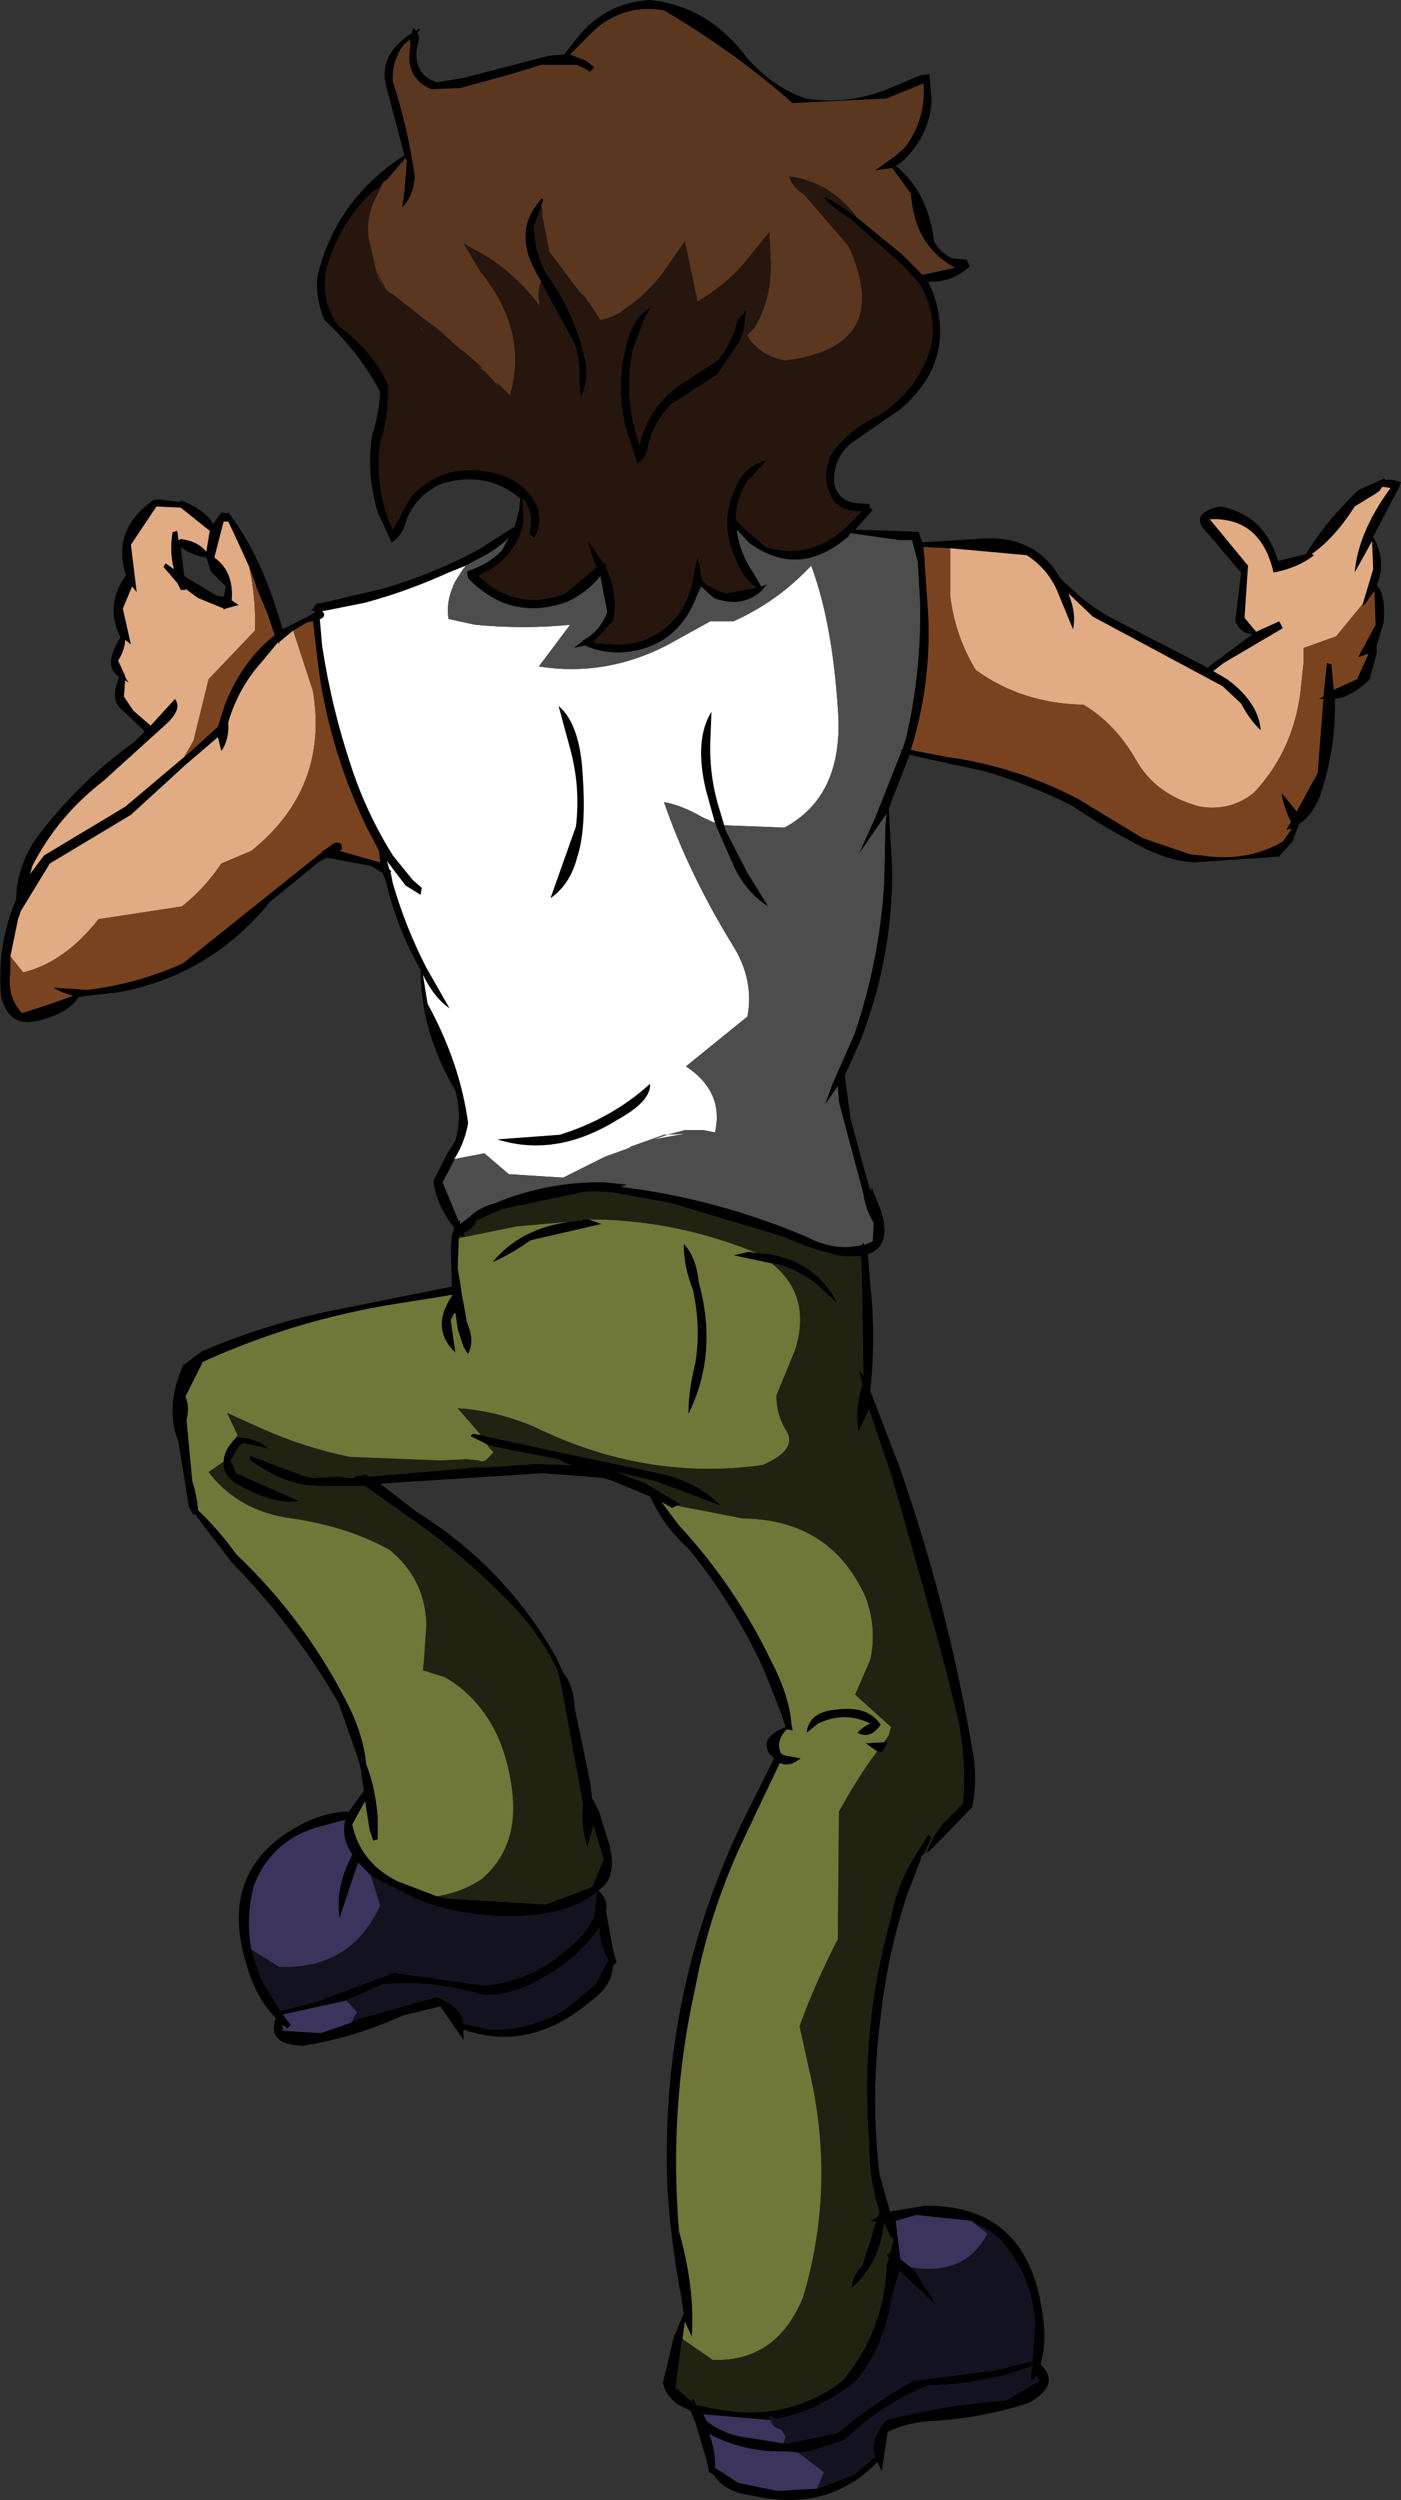 <?xml version="1.0" encoding="UTF-8" standalone="no"?>
<svg xmlns:xlink="http://www.w3.org/1999/xlink" height="107.85px" width="60.45px" xmlns="http://www.w3.org/2000/svg">
  <rect width="100%" height="100%" fill="#333333" stroke="none"/>
  <g transform="matrix(1.0, 0.0, 0.0, 1.0, 25.55, 54.5)">
    <path d="M3.6 46.15 L3.95 45.3 3.85 44.6 Q3.4 42.3 3.25 39.9 2.9 31.4 6.6 23.85 L7.85 21.35 7.65 21.15 Q7.2 20.45 8.35 20.0 L8.15 19.4 7.4 17.5 Q6.1 14.7 4.2 12.35 3.05 11.3 2.5 10.05 L0.8 9.35 0.45 9.25 -2.15 9.05 -9.15 9.5 -7.6 10.7 Q-3.75 13.1 -1.55 17.0 L-1.25 17.65 Q-0.8 18.2 -0.75 19.2 L-0.1 22.3 0.0 23.1 0.05 23.15 0.3 23.65 0.75 25.1 Q1.1 26.55 0.25 27.05 0.7 27.4 0.6 27.95 L0.9 29.6 1.05 30.15 0.9 30.3 Q0.85 31.2 -0.1 31.85 -2.7 34.05 -5.55 33.05 L-5.55 33.5 -6.55 32.05 -8.2 32.45 Q-10.25 33.4 -12.5 33.75 -14.05 33.7 -13.65 32.55 -14.45 31.75 -14.85 30.45 -16.3 26.1 -12.45 24.15 -11.45 23.65 -10.5 23.65 L-9.85 22.75 -9.85 22.7 -9.95 22.1 -9.95 21.95 -10.1 21.35 -10.95 18.95 Q-12.85 15.65 -15.55 12.9 L-17.15 10.8 -17.2 10.85 -17.4 10.5 -17.85 7.7 Q-18.45 6.2 -17.65 4.4 L-16.85 3.8 Q-14.3 2.7 -11.55 2.1 L-6.05 1.0 -6.1 -0.7 -6.05 -1.15 -6.1 -1.15 -6.05 -1.2 -5.95 -1.55 -6.0 -1.6 Q-6.7 -2.5 -6.85 -3.55 L-6.25 -4.75 -6.15 -4.9 -5.9 -5.3 Q-5.6 -6.35 -5.9 -7.45 -7.4 -10.0 -7.4 -12.65 -8.45 -14.5 -8.9 -16.5 L-9.05 -16.85 -9.55 -17.15 -11.45 -17.5 -11.75 -17.35 -13.9 -15.6 Q-16.45 -12.45 -20.4 -11.7 L-22.15 -11.5 Q-22.6 -10.8 -23.8 -10.5 -25.15 -10.1 -25.5 -11.5 -25.7 -13.75 -24.85 -15.7 -24.85 -17.0 -24.05 -18.25 -22.25 -20.7 -19.75 -22.5 L-19.3 -22.95 -20.25 -23.85 Q-20.85 -24.3 -20.4 -25.3 -21.15 -25.75 -20.35 -27.0 -21.05 -28.4 -20.1 -29.7 L-20.15 -29.8 Q-20.7 -31.7 -18.9 -32.95 L-18.65 -32.95 -17.85 -32.85 -17.7 -32.9 Q-16.7 -32.5 -16.35 -31.9 L-16.0 -32.4 -15.75 -32.35 -15.7 -32.4 Q-14.4 -30.7 -13.6 -28.15 L-13.35 -27.35 -12.0 -28.05 -11.95 -28.15 -12.1 -28.15 -11.95 -28.4 -11.9 -28.45 -11.4 -28.55 -9.05 -29.1 Q-6.8 -29.75 -4.8 -30.85 L-3.4 -31.75 -3.35 -31.75 -3.15 -32.5 -3.1 -33.0 Q-4.55 -34.2 -6.45 -33.65 -7.55 -33.2 -8.0 -32.1 -8.2 -31.35 -8.65 -31.1 L-9.25 -32.4 Q-9.75 -34.05 -9.5 -35.7 -9.2 -36.6 -9.15 -37.6 -10.05 -39.3 -11.55 -40.7 -11.95 -41.6 -11.85 -42.6 -11.05 -45.9 -8.1 -47.8 L-8.85 -50.65 Q-9.3 -52.1 -7.8 -53.05 L-7.7 -53.3 -7.6 -53.15 -7.5 -53.25 -7.4 -53.25 -7.55 -53.1 Q-7.4 -52.9 -7.55 -52.5 -7.75 -51.3 -6.7 -50.95 L-5.5 -51.15 -1.85 -52.1 -1.2 -52.15 -0.5 -53.05 Q0.7 -54.4 2.5 -54.5 4.85 -54.25 6.45 -52.3 7.55 -50.85 9.2 -50.25 11.05 -49.95 12.85 -50.7 L14.15 -51.25 14.55 -51.3 14.65 -50.15 Q14.55 -48.7 13.5 -47.65 13.3 -47.45 13.1 -47.35 14.5 -46.2 14.75 -44.1 15.0 -43.6 15.55 -43.35 L16.15 -43.3 16.3 -43.0 16.1 -42.85 Q15.45 -42.35 14.65 -42.35 L14.5 -42.35 14.7 -41.9 Q15.75 -38.95 13.3 -36.85 L11.2 -35.4 Q10.35 -34.7 10.45 -33.6 10.65 -32.9 11.35 -32.8 L12.0 -32.75 11.95 -32.65 12.1 -32.5 11.35 -31.65 13.05 -31.6 14.1 -31.55 14.1 -31.5 14.25 -31.1 14.95 -31.15 16.6 -31.25 Q19.1 -31.5 20.2 -29.55 L20.8 -29.0 Q21.5 -28.35 22.3 -27.9 L26.55 -25.7 28.5 -27.15 Q28.0 -27.15 27.75 -27.7 L28.0 -29.8 26.6 -31.45 Q25.65 -32.35 27.1 -32.65 29.0 -32.3 29.6 -30.3 L30.8 -30.6 Q31.65 -32.0 33.05 -33.35 L34.15 -33.85 34.2 -33.85 34.2 -33.8 34.55 -33.8 34.9 -33.7 34.8 -33.45 33.7 -31.35 Q34.3 -30.25 33.85 -29.25 34.25 -28.85 34.15 -27.65 L33.85 -26.65 33.85 -26.3 33.55 -25.2 Q32.8 -24.45 32.05 -24.35 32.1 -22.2 31.4 -20.15 31.05 -19.3 30.5 -18.95 L30.25 -18.3 30.25 -18.25 29.65 -17.55 26.0 -17.3 Q25.0 -17.35 23.95 -17.85 22.25 -18.7 20.7 -19.75 18.8 -20.7 16.85 -21.25 L14.3 -21.8 13.7 -21.95 12.9 -19.9 12.8 -19.6 12.95 -16.95 Q12.95 -13.1 11.55 -9.55 L10.9 -8.1 11.15 -6.25 11.95 -3.3 12.05 -3.1 12.05 -3.3 12.45 -2.3 Q12.95 -0.75 11.9 -0.4 L12.0 0.9 Q12.25 3.2 12.0 5.5 L13.25 8.75 Q15.35 14.75 16.4 20.95 16.65 22.2 16.4 23.45 L15.15 24.75 14.5 25.4 14.45 25.4 Q14.65 24.75 15.15 24.15 L16.0 23.3 Q16.15 21.6 15.8 19.7 L14.95 16.35 12.9 9.1 11.95 6.3 11.5 7.25 Q11.3 6.4 11.65 5.25 L11.65 5.2 11.5 4.55 11.7 4.85 11.65 1.3 11.6 -0.3 10.85 -0.3 Q9.55 -0.55 8.25 -1.15 L3.4 -2.6 0.95 -3.05 0.35 -3.1 -0.25 -3.1 -3.85 -2.35 -5.0 -1.85 Q-5.1 -1.5 -5.55 -1.3 L-5.5 -1.2 -5.5 -1.15 -5.6 -1.15 -5.7 -1.2 -5.7 -1.1 -5.75 -1.1 -5.8 0.2 -5.65 1.1 -5.65 1.15 -5.4 2.55 Q-5.05 3.35 -5.35 3.9 L-5.4 3.85 -5.55 3.6 -5.8 2.85 -5.9 2.15 -5.95 2.15 -6.1 2.45 -5.9 3.85 Q-7.0 2.8 -6.05 1.4 L-6.05 1.35 -6.3 1.4 -8.5 1.75 Q-12.85 2.45 -16.8 4.25 L-17.55 5.75 Q-17.35 6.15 -17.5 6.75 L-17.25 9.4 Q-17.05 10.0 -17.0 10.65 -16.15 11.45 -15.35 12.55 -12.3 15.45 -10.45 19.2 -9.85 20.45 -9.75 21.6 -9.35 22.6 -9.25 23.9 L-9.25 24.85 -9.45 24.9 -9.6 24.45 -9.8 23.2 -10.35 24.2 Q-10.0 25.85 -8.4 26.65 L-6.7 27.3 -6.2 27.4 -2.0 27.65 0.0 26.9 0.5 25.7 0.05 24.25 -0.2 25.2 Q-0.5 24.35 -0.4 23.3 L-1.2 18.95 -1.35 18.15 -1.5 17.55 Q-2.25 16.0 -3.45 14.75 -5.45 12.65 -7.9 10.95 L-9.8 9.6 -11.65 9.6 Q-13.2 9.65 -14.8 8.45 L-14.75 8.3 -12.35 9.2 -12.05 9.25 -10.95 9.2 -10.5 9.25 -10.25 9.25 -10.25 9.2 -9.75 9.1 -9.65 9.2 -5.0 8.8 -4.6 8.8 -2.5 8.65 -0.9 8.7 -1.2 8.6 -1.45 8.45 -3.0 8.15 -4.25 7.9 -4.55 7.8 -5.25 7.45 -5.15 7.35 -4.8 7.4 -4.4 7.5 -2.1 8.0 3.1 9.1 Q4.65 9.5 5.55 10.45 L2.75 9.4 1.05 9.0 1.3 9.1 2.35 9.5 2.4 9.55 3.75 10.35 3.8 10.4 3.65 10.45 3.45 10.55 3.0 10.3 3.75 11.3 Q6.2 13.95 7.75 17.2 8.5 18.65 8.6 19.85 L8.65 20.15 8.4 20.1 Q7.9 20.6 8.15 21.15 L8.25 21.15 8.2 21.2 9.0 21.35 Q8.5 21.75 8.1 21.55 L6.65 24.6 Q5.1 27.8 4.45 31.25 3.3 36.4 3.75 41.75 4.45 44.25 4.3 46.3 L4.0 45.65 3.9 46.4 3.85 46.6 3.6 48.5 4.3 49.1 4.35 48.95 4.5 49.25 5.55 49.45 Q8.5 49.95 10.8 48.2 12.6 46.05 12.7 43.25 L12.8 42.9 12.7 42.75 12.85 42.7 13.0 42.15 12.95 42.0 12.9 42.05 12.6 41.4 Q12.4 43.15 11.2 44.2 11.2 43.7 11.65 43.25 L12.25 41.35 12.0 41.3 12.3 41.15 12.4 40.9 Q11.95 39.6 11.95 37.95 11.55 32.95 12.9 28.2 13.15 26.8 13.9 25.6 L14.5 24.65 14.65 24.75 14.4 25.3 14.2 25.6 14.2 25.65 13.6 27.2 Q12.75 29.75 12.45 32.5 12.0 35.9 12.4 39.3 L12.85 40.9 14.35 40.65 Q18.7 40.6 19.4 45.1 19.65 46.45 19.35 47.5 20.25 48.35 18.85 49.15 16.7 49.85 14.4 49.95 13.5 50.05 12.75 50.4 L12.5 52.1 12.3 51.7 Q10.2 53.9 6.9 53.15 5.7 53.0 5.25 52.25 L5.05 52.15 4.95 51.65 4.45 50.0 4.25 49.5 3.75 49.25 Q3.2 48.9 3.05 48.3 L3.55 46.2 3.6 46.15 M11.45 -45.1 L13.35 -43.55 14.25 -42.65 14.5 -42.7 15.65 -42.95 Q13.9 -43.9 13.75 -46.15 L12.95 -47.25 12.2 -47.15 13.05 -47.75 13.5 -48.15 Q14.4 -49.35 14.3 -50.9 L12.7 -50.25 8.65 -50.05 Q6.15 -52.25 3.1 -54.05 1.4 -54.35 0.1 -53.2 L-0.65 -52.45 -0.95 -52.15 -0.3 -51.9 0.1 -51.6 -0.1 -51.4 -0.25 -51.5 -0.65 -51.7 -2.2 -51.7 -3.5 -51.3 -5.7 -50.7 -6.95 -50.65 Q-8.1 -51.15 -7.85 -52.5 L-7.85 -52.8 -8.1 -52.6 Q-8.65 -51.9 -8.6 -51.0 -7.95 -49.0 -7.65 -46.9 -7.7 -46.05 -8.2 -45.55 L-8.1 -46.25 -8.0 -47.55 -8.05 -47.7 -8.15 -47.55 -8.25 -47.45 -8.85 -46.75 -9.0 -46.65 -9.25 -46.35 -9.4 -46.3 Q-10.9 -44.9 -11.45 -42.95 -11.75 -41.55 -10.95 -40.45 -9.5 -39.4 -8.8 -37.9 -8.75 -36.6 -9.15 -35.35 -9.4 -33.4 -8.6 -31.65 L-7.8 -33.1 Q-6.35 -34.6 -4.25 -34.1 -2.9 -33.8 -2.35 -32.6 -2.15 -31.8 -2.5 -31.3 L-2.7 -31.45 -2.65 -31.85 Q-2.6 -32.4 -2.9 -32.9 L-3.0 -32.95 -2.95 -32.05 Q-3.2 -30.7 -4.35 -29.95 L-4.9 -29.65 Q-3.25 -28.1 -1.15 -28.9 L0.15 -30.0 0.2 -30.0 0.1 -30.2 -0.2 -31.2 0.35 -30.4 0.5 -30.2 0.6 -30.25 0.6 -30.0 Q1.15 -28.9 0.9 -27.7 L0.05 -26.8 0.2 -26.75 1.1 -26.7 Q2.6 -26.7 3.6 -27.85 4.2 -28.6 4.35 -29.55 L4.55 -30.5 4.75 -29.5 4.85 -29.35 Q5.25 -29.05 5.8 -28.9 L7.1 -29.15 Q6.55 -29.5 6.25 -30.25 5.35 -32.05 6.35 -33.8 6.8 -34.5 7.55 -34.65 L6.7 -33.75 Q6.2 -32.95 6.2 -32.1 L6.45 -31.8 7.5 -30.9 Q9.55 -30.3 11.15 -31.95 L11.65 -32.45 Q10.9 -32.4 10.45 -32.85 9.75 -33.9 10.4 -35.05 11.2 -36.05 12.4 -36.6 14.15 -37.75 14.65 -39.7 14.85 -41.05 14.1 -42.3 L13.3 -43.15 12.1 -44.2 11.5 -44.75 11.15 -45.05 Q10.5 -45.45 10.0 -45.95 L10.1 -46.0 10.9 -45.5 11.45 -45.1 M-2.2 -42.35 L-2.45 -42.8 Q-3.4 -44.55 -2.25 -45.85 L-2.2 -45.95 -2.1 -45.9 -2.15 -45.75 -2.2 -45.65 -2.2 -45.6 -2.5 -44.75 Q-2.5 -43.6 -1.95 -42.65 -0.65 -40.85 -0.25 -38.7 -0.2 -37.9 -0.5 -37.35 L-0.55 -38.0 Q-0.5 -38.85 -0.75 -39.65 L-2.1 -42.15 -2.2 -42.35 M-14.8 -30.05 L-15.3 -31.15 -15.7 -32.0 -15.9 -32.0 -16.3 -30.45 Q-15.45 -29.85 -15.55 -28.6 L-15.25 -28.4 -15.8 -28.25 -15.9 -28.2 -15.9 -28.25 -17.0 -28.7 -17.55 -29.1 -17.55 -29.05 -17.75 -29.05 -17.9 -29.35 -18.5 -30.05 -18.4 -30.2 -18.05 -29.95 Q-18.25 -30.75 -18.1 -31.55 L-17.9 -31.6 -17.85 -31.2 -17.75 -31.25 Q-17.0 -31.15 -16.65 -30.7 L-16.5 -31.6 -17.75 -32.6 -18.8 -32.65 -19.9 -31.0 -19.65 -28.95 -19.85 -29.2 -20.25 -28.25 -19.9 -26.7 -20.15 -26.9 Q-20.15 -26.5 -20.45 -26.0 L-20.15 -25.35 -20.15 -25.3 -20.0 -25.05 -20.15 -25.15 -20.2 -24.45 -19.8 -23.85 -19.05 -23.2 -18.0 -24.35 Q-17.65 -23.9 -18.45 -23.2 L-21.1 -20.8 Q-23.05 -19.3 -24.15 -17.15 L-24.25 -16.8 -23.65 -17.6 -20.15 -19.7 -17.6 -21.85 -17.25 -22.15 -16.15 -23.15 -15.85 -24.1 Q-15.1 -26.0 -13.7 -27.1 L-14.0 -28.0 -14.5 -29.2 -14.5 -29.25 -14.8 -30.05 M-15.8 -29.2 L-16.45 -29.85 -16.65 -30.45 Q-17.3 -30.55 -17.75 -30.9 L-17.6 -29.65 -16.2 -28.8 -15.9 -28.75 -15.8 -29.2 M-5.45 -30.1 L-6.2 -29.8 Q-7.95 -29.0 -9.8 -28.5 L-11.55 -28.15 -11.65 -28.15 Q-11.45 -27.95 -11.7 -27.8 L-11.75 -27.8 -11.65 -26.65 Q-11.25 -24.0 -10.4 -21.45 -9.75 -19.45 -8.6 -17.6 L-7.75 -16.55 -7.35 -16.2 -7.4 -15.9 -8.05 -16.3 -8.85 -17.35 -8.75 -17.0 -8.65 -16.9 -8.7 -16.9 -8.6 -16.4 Q-8.05 -14.5 -7.15 -12.75 L-6.15 -11.0 Q-6.8 -11.45 -7.25 -12.35 L-7.3 -12.45 -7.1 -11.2 Q-5.7 -8.65 -5.35 -6.05 -5.5 -5.2 -5.95 -4.5 L-5.95 -4.45 -6.45 -3.5 -5.75 -1.8 -5.7 -1.9 -5.7 -1.7 -5.3 -2.0 Q-4.9 -2.4 -4.2 -2.6 -1.9 -3.55 0.55 -3.5 L1.5 -3.4 1.25 -3.3 Q5.35 -2.8 9.25 -1.15 10.5 -0.5 11.65 -0.8 L11.7 -0.9 11.75 -0.8 12.1 -0.95 12.15 -1.75 Q11.8 -2.3 11.7 -3.0 L10.65 -6.95 10.6 -7.65 10.05 -6.85 10.35 -7.7 11.3 -9.85 Q12.4 -13.05 12.6 -16.45 L12.65 -18.9 12.7 -19.4 11.5 -17.65 12.2 -19.2 13.35 -22.1 13.3 -22.1 13.4 -22.2 13.55 -22.7 Q14.2 -25.5 14.15 -28.45 L14.05 -30.25 13.8 -31.2 13.25 -31.2 11.15 -31.5 11.05 -31.35 Q8.9 -29.5 6.75 -31.1 L6.25 -31.65 6.25 -31.55 Q6.4 -30.6 6.95 -29.8 L7.3 -29.2 7.55 -29.3 7.3 -29.0 Q6.45 -28.25 5.25 -28.7 L4.7 -29.2 4.5 -28.75 Q3.6 -26.45 1.15 -26.35 0.35 -26.35 -0.3 -26.65 L-0.8 -26.55 -0.4 -26.85 -0.4 -26.9 -0.35 -26.9 Q0.35 -27.3 0.65 -28.1 L0.35 -29.65 Q-0.2 -28.95 -1.05 -28.55 -3.5 -27.65 -5.35 -29.55 L-5.4 -29.85 -4.9 -30.05 Q-4.35 -30.3 -3.9 -30.75 L-3.6 -31.3 Q-4.1 -30.8 -4.8 -30.45 L-5.45 -30.1 M5.3 -19.0 L4.9 -20.45 Q4.4 -22.6 5.15 -23.8 L5.1 -22.55 Q5.05 -21.2 5.4 -19.9 L5.7 -18.9 5.75 -18.7 6.7 -16.85 7.6 -15.4 Q6.7 -15.95 6.15 -17.05 L5.4 -18.75 5.3 -19.0 M-25.1 -13.25 L-25.1 -12.85 -25.1 -12.55 Q-25.25 -11.5 -24.6 -10.8 -23.3 -11.2 -22.4 -11.55 -22.85 -11.65 -23.25 -11.9 L-21.8 -11.8 Q-19.65 -12.05 -17.65 -12.95 L-11.65 -17.75 -11.65 -17.8 -11.6 -17.8 -11.1 -18.15 Q-10.75 -18.2 -10.8 -17.85 L-10.9 -17.8 -9.15 -17.3 -9.2 -17.8 -9.7 -18.75 Q-11.3 -22.05 -11.8 -25.6 L-12.05 -27.7 -12.3 -27.65 -12.8 -27.35 -12.9 -27.3 -13.5 -26.8 -13.5 -26.7 -13.55 -26.8 -14.25 -25.95 Q-15.25 -24.85 -15.7 -23.35 -15.65 -22.6 -16.0 -22.1 L-16.15 -22.7 -17.55 -21.5 -19.9 -19.35 -23.4 -17.25 -24.65 -15.2 -24.75 -14.9 -24.75 -14.95 -25.1 -13.25 M-0.7 -18.85 Q-0.5 -20.55 -0.95 -22.2 L-1.45 -24.05 Q-0.5 -23.25 -0.4 -20.95 -0.25 -18.7 -0.65 -17.5 -0.95 -16.35 -1.8 -15.75 L-0.7 -18.85 M-0.4 -1.85 L-0.4 -1.9 -0.3 -1.9 -0.15 -1.9 0.4 -1.7 -2.65 -1.0 Q-3.5 -0.4 -4.3 -0.05 -2.95 -1.7 -0.4 -1.85 M7.1 -0.45 L7.65 -0.4 Q9.7 -0.05 10.6 1.75 L9.7 0.9 Q9.05 0.4 8.25 0.1 L8.05 0.05 7.75 0.0 6.1 -0.35 6.75 -0.5 7.1 -0.45 M12.6 20.65 L12.7 20.6 12.75 20.7 12.7 20.75 12.5 21.1 12.3 21.05 11.8 20.7 12.6 20.65 M-15.9 8.55 Q-15.9 8.05 -15.35 7.5 L-15.2 7.5 Q-14.45 7.55 -13.95 8.0 L-15.05 7.75 -15.25 7.9 -15.6 8.5 -15.35 9.05 -12.65 10.25 Q-13.55 10.45 -15.1 9.65 -15.8 9.3 -15.9 8.8 L-15.9 8.55 M-4.1 -5.35 L-1.4 -5.55 Q0.85 -6.25 2.5 -7.75 2.55 -7.0 1.1 -6.2 -1.55 -4.55 -4.1 -5.35 M33.25 -28.45 L33.7 -29.95 33.65 -31.15 32.9 -29.8 Q33.05 -31.55 34.45 -33.45 L34.1 -33.5 34.05 -33.45 34.0 -33.35 33.8 -33.2 32.9 -32.65 Q32.05 -31.3 31.05 -30.6 L31.15 -30.55 Q30.45 -30.0 29.4 -29.8 28.85 -32.2 26.65 -32.1 L28.3 -30.1 28.15 -27.85 28.65 -27.25 29.65 -27.7 29.8 -27.4 27.25 -25.9 26.8 -25.55 27.4 -25.2 Q28.75 -24.2 28.85 -23.0 28.4 -23.4 28.0 -24.15 L27.2 -24.9 21.6 -27.9 20.55 -28.9 Q20.9 -28.05 20.75 -27.35 L20.15 -28.8 Q19.75 -29.9 18.75 -30.55 L15.45 -30.85 15.4 -30.85 14.3 -30.9 14.3 -30.85 14.35 -30.35 14.35 -30.2 14.5 -28.05 Q14.65 -25.0 13.75 -22.15 L15.3 -21.85 Q18.25 -21.45 20.95 -20.05 L23.75 -18.35 25.8 -17.65 26.3 -17.6 Q28.25 -17.3 29.8 -18.2 L30.15 -18.7 30.15 -18.75 29.95 -18.7 30.15 -19.05 Q29.8 -19.75 29.75 -20.3 L30.4 -19.5 31.3 -21.15 31.55 -24.35 31.35 -24.35 31.55 -24.45 31.7 -25.9 31.9 -25.85 32.0 -24.75 33.0 -25.2 33.5 -26.3 33.05 -26.15 33.8 -27.55 33.75 -29.0 33.35 -28.45 33.25 -28.35 33.25 -28.45 M6.5 -40.15 L6.4 -39.85 6.35 -39.75 5.4 -38.35 3.4 -37.05 Q2.7 -36.35 2.45 -35.4 2.35 -34.7 1.95 -34.5 L1.45 -36.05 Q0.95 -38.1 1.6 -40.05 1.9 -40.9 2.55 -41.25 L2.25 -40.75 1.75 -39.4 Q1.35 -37.3 2.05 -35.3 2.4 -36.85 3.65 -37.8 L5.4 -38.95 Q6.05 -39.7 6.25 -40.65 L6.65 -41.15 6.55 -40.3 6.55 -40.25 6.5 -40.15 M4.45 4.3 Q4.7 2.75 4.35 1.15 3.95 0.15 3.95 -0.85 4.5 -0.25 4.6 0.8 5.45 3.9 4.15 6.5 4.15 5.5 4.45 4.3 M9.75 19.85 L9.25 20.25 Q9.35 19.35 10.5 19.25 11.9 19.05 12.45 19.9 12.0 20.55 11.45 20.25 11.65 20.0 12.0 19.85 10.9 19.3 9.75 19.85 M-14.7 29.6 L-14.6 29.95 -14.3 30.85 -13.45 32.25 -11.9 31.85 -8.55 30.6 -4.65 31.15 Q-2.6 30.95 -1.1 29.6 -0.3 29.0 0.1 28.15 L0.2 27.1 Q-0.7 27.9 -2.4 28.1 -4.95 28.35 -7.25 27.55 L-7.7 27.35 -9.3 26.55 -9.35 26.55 -9.55 26.4 -10.1 25.85 -10.9 28.25 Q-11.1 26.9 -10.35 25.5 -10.85 24.75 -10.65 24.0 L-11.95 24.35 Q-13.85 24.95 -14.6 26.85 -14.95 28.25 -14.7 29.6 M-10.4 32.75 L-10.1 32.6 -6.75 31.65 Q-5.65 32.0 -5.55 32.8 L-4.4 33.05 Q-2.7 33.1 -1.2 32.2 L0.15 31.1 0.7 30.05 Q0.35 29.45 0.3 28.65 -0.7 30.1 -2.3 30.9 -3.45 31.6 -4.75 31.55 -6.9 30.9 -9.05 31.1 L-10.5 31.75 -10.6 31.8 -13.35 32.4 -13.0 32.85 -13.15 33.0 -13.35 32.85 -13.35 33.1 -11.7 33.2 -10.4 32.75 M8.25 50.9 L8.45 50.9 10.6 50.45 Q12.15 49.15 13.85 48.2 L17.4 47.75 19.0 47.35 19.0 47.4 19.1 45.75 Q19.0 43.6 17.55 42.05 L17.15 41.75 16.35 41.3 14.0 41.05 13.1 41.3 13.3 42.95 13.75 43.3 13.95 43.5 14.9 45.0 13.25 43.45 12.9 44.75 Q12.6 46.65 11.45 48.15 9.75 49.55 7.9 49.85 L7.65 49.7 7.7 49.9 4.8 49.65 4.95 49.95 Q5.75 50.55 6.7 50.65 L8.25 50.9 M9.7 52.85 L10.0 52.75 11.3 52.25 12.2 51.5 Q11.95 50.7 12.7 49.9 15.1 49.25 17.85 49.05 L19.3 48.2 19.15 47.95 19.05 48.2 18.9 48.1 19.0 47.55 Q17.0 48.35 14.5 48.4 12.5 49.2 10.9 50.75 L9.35 51.25 8.9 51.3 8.4 51.25 8.1 51.25 Q6.5 51.25 5.05 50.5 5.35 51.25 5.3 51.95 L6.3 52.6 8.0 52.95 9.7 52.85" fill="#000000" fill-rule="evenodd" stroke="none"/>
    <path d="M3.55 46.2 L3.55 46.1 3.6 46.15 3.55 46.2" fill="#ff0000" fill-rule="evenodd" stroke="none"/>
    <path d="M-9.0 -46.65 L-8.85 -46.75 -8.25 -47.45 -8.15 -47.55 -8.05 -47.7 -8.0 -47.55 -8.1 -46.25 -8.2 -45.55 Q-7.7 -46.05 -7.65 -46.9 -7.95 -49.0 -8.6 -51.0 -8.65 -51.9 -8.1 -52.6 L-7.85 -52.8 -7.85 -52.5 Q-8.1 -51.15 -6.95 -50.65 L-5.7 -50.7 -3.5 -51.3 -2.2 -51.7 -0.65 -51.7 -0.25 -51.5 -0.1 -51.4 0.1 -51.6 -0.3 -51.9 -0.95 -52.15 -0.65 -52.45 0.1 -53.2 Q1.4 -54.35 3.1 -54.05 6.15 -52.25 8.65 -50.05 L12.7 -50.25 14.3 -50.9 Q14.4 -49.35 13.5 -48.15 L13.05 -47.75 12.2 -47.15 12.95 -47.25 13.75 -46.15 Q13.9 -43.9 15.65 -42.95 L14.5 -42.7 14.25 -42.65 13.35 -43.55 11.45 -45.1 Q10.3 -46.65 8.5 -46.9 8.6 -46.45 9.15 -46.1 L11.05 -43.9 Q13.05 -39.55 8.35 -38.95 7.4 -39.1 6.8 -39.85 L6.7 -40.05 7.0 -40.35 Q7.8 -41.7 7.7 -43.35 L7.65 -44.5 6.6 -43.2 Q5.75 -42.2 4.55 -41.5 L4.0 -44.1 3.1 -42.8 Q2.4 -41.85 1.45 -41.2 0.95 -40.8 0.35 -40.7 L-0.1 -41.4 -0.15 -41.45 -0.35 -41.75 -0.5 -41.85 -1.85 -43.65 -2.15 -45.2 -2.15 -45.25 -2.15 -45.45 -2.2 -45.65 -2.15 -45.75 -2.1 -45.9 -2.2 -45.95 -2.25 -45.85 Q-3.4 -44.55 -2.45 -42.8 L-2.2 -42.35 Q-2.4 -41.9 -2.25 -41.3 -3.55 -43.0 -5.2 -43.8 L-5.55 -44.0 -4.8 -42.75 -4.7 -42.65 -4.65 -42.55 -4.55 -42.45 -4.5 -42.35 Q-2.8 -40.0 -3.55 -37.45 L-4.15 -38.05 -4.1 -37.95 -4.0 -37.8 -4.1 -37.9 -4.6 -38.45 -5.0 -38.75 -4.85 -38.65 -4.75 -38.65 -5.55 -39.35 -5.65 -39.4 -6.65 -40.3 -7.2 -40.7 -7.7 -41.1 -8.6 -41.8 -8.7 -41.85 -8.75 -41.9 -8.95 -42.1 -8.95 -42.15 -9.3 -42.75 -9.65 -44.25 Q-9.75 -45.15 -9.35 -45.95 L-9.0 -46.65 M-5.1 -43.6 L-5.0 -43.45 -5.15 -43.65 -5.1 -43.6 M-7.4 -40.35 L-7.25 -40.2 -7.4 -40.3 -7.4 -40.35 M-9.05 -42.2 L-9.2 -42.45 -9.25 -42.55 -9.25 -42.6 -9.0 -42.15 -9.05 -42.2" fill="#5b3720" fill-rule="evenodd" stroke="none"/>
    <path d="M-9.0 -46.65 L-9.35 -45.95 Q-9.75 -45.15 -9.65 -44.25 L-9.3 -42.75 -8.95 -42.15 -8.95 -42.1 -8.85 -41.95 -8.7 -41.85 -8.6 -41.8 -7.7 -41.1 -7.2 -40.7 -6.65 -40.3 -5.65 -39.4 -5.55 -39.35 -4.75 -38.65 -4.85 -38.65 -5.0 -38.75 -4.6 -38.45 -4.1 -37.9 -4.0 -37.8 -4.1 -37.95 -4.15 -38.05 -3.55 -37.45 Q-2.8 -40.0 -4.5 -42.35 L-4.55 -42.45 -4.65 -42.55 -4.7 -42.65 -4.8 -42.75 -5.55 -44.0 -5.2 -43.8 Q-3.55 -43.0 -2.25 -41.3 -2.4 -41.9 -2.2 -42.35 L-2.1 -42.15 -0.75 -39.65 Q-0.5 -38.85 -0.55 -38.0 L-0.5 -37.35 Q-0.2 -37.9 -0.25 -38.7 -0.65 -40.85 -1.95 -42.65 -2.5 -43.6 -2.5 -44.75 L-2.2 -45.6 -2.2 -45.65 -2.15 -45.45 -2.15 -45.25 -2.15 -45.2 -1.85 -43.65 -0.5 -41.85 -0.35 -41.75 -0.15 -41.45 -0.1 -41.4 0.35 -40.7 Q0.95 -40.8 1.45 -41.2 2.4 -41.85 3.1 -42.8 L4.0 -44.1 4.55 -41.5 Q5.75 -42.2 6.6 -43.2 L7.65 -44.5 7.7 -43.35 Q7.8 -41.7 7.0 -40.35 L6.7 -40.05 6.8 -39.85 Q7.4 -39.1 8.35 -38.95 13.05 -39.55 11.05 -43.9 L9.15 -46.1 Q8.6 -46.45 8.5 -46.9 10.3 -46.65 11.45 -45.1 L10.9 -45.5 10.1 -46.0 10.0 -45.95 Q10.5 -45.45 11.15 -45.05 L11.5 -44.75 12.1 -44.2 13.3 -43.15 14.1 -42.3 Q14.85 -41.05 14.65 -39.7 14.15 -37.75 12.4 -36.6 11.2 -36.05 10.4 -35.05 9.75 -33.9 10.45 -32.85 10.9 -32.4 11.65 -32.45 L11.15 -31.95 Q9.55 -30.3 7.5 -30.9 L6.45 -31.8 6.2 -32.1 Q6.2 -32.95 6.7 -33.75 L7.55 -34.65 Q6.8 -34.5 6.35 -33.8 5.35 -32.05 6.25 -30.25 6.55 -29.5 7.1 -29.15 L5.8 -28.9 Q5.25 -29.05 4.85 -29.35 L4.75 -29.5 4.55 -30.5 4.35 -29.55 Q4.2 -28.6 3.6 -27.85 2.6 -26.7 1.1 -26.7 L0.2 -26.75 0.05 -26.8 0.9 -27.7 Q1.15 -28.9 0.6 -30.0 L0.6 -30.25 0.5 -30.2 0.35 -30.4 -0.2 -31.2 0.1 -30.2 0.2 -30.0 0.15 -30.0 -1.15 -28.9 Q-3.25 -28.1 -4.9 -29.65 L-4.35 -29.95 Q-3.2 -30.7 -2.95 -32.05 L-3.0 -32.95 -2.9 -32.9 Q-2.6 -32.4 -2.65 -31.85 L-2.7 -31.45 -2.5 -31.3 Q-2.15 -31.8 -2.35 -32.6 -2.9 -33.8 -4.25 -34.1 -6.35 -34.6 -7.8 -33.1 L-8.6 -31.65 Q-9.4 -33.4 -9.15 -35.35 -8.75 -36.6 -8.8 -37.9 -9.5 -39.4 -10.95 -40.45 -11.75 -41.55 -11.45 -42.95 -10.9 -44.9 -9.4 -46.3 L-9.25 -46.35 -9.0 -46.65 M-7.4 -40.35 L-7.4 -40.3 -7.25 -40.2 -7.4 -40.35 M-5.1 -43.6 L-5.15 -43.65 -5.0 -43.45 -5.1 -43.6 M-9.05 -42.2 L-9.0 -42.15 -9.25 -42.6 -9.25 -42.55 -9.2 -42.45 -9.05 -42.2 M6.55 -40.25 L6.55 -40.3 6.65 -41.15 6.25 -40.65 Q6.05 -39.7 5.4 -38.95 L3.65 -37.8 Q2.4 -36.85 2.05 -35.3 1.35 -37.3 1.75 -39.4 L2.25 -40.75 2.55 -41.25 Q1.9 -40.9 1.6 -40.05 0.95 -38.1 1.45 -36.05 L1.95 -34.5 Q2.35 -34.7 2.45 -35.4 2.7 -36.35 3.4 -37.05 L5.4 -38.35 6.35 -39.75 6.4 -39.85 6.5 -40.15 6.55 -40.2 6.55 -40.25" fill="#26160d" fill-rule="evenodd" stroke="none"/>
    <path d="M-5.95 -4.5 Q-5.5 -5.2 -5.35 -6.05 -5.7 -8.65 -7.1 -11.2 L-7.3 -12.45 -7.25 -12.35 Q-6.8 -11.45 -6.15 -11.0 L-7.15 -12.75 Q-8.05 -14.5 -8.6 -16.4 L-8.7 -16.9 -8.65 -16.9 -8.75 -17.0 -8.85 -17.35 -8.05 -16.3 -7.4 -15.9 -7.35 -16.2 -7.75 -16.55 -8.6 -17.6 Q-9.75 -19.45 -10.4 -21.45 -11.25 -24.0 -11.65 -26.65 L-11.75 -27.8 -11.7 -27.8 Q-11.45 -27.95 -11.65 -28.15 L-11.55 -28.15 -9.8 -28.5 Q-7.95 -29.0 -6.2 -29.8 L-5.45 -30.1 -5.6 -29.9 -5.95 -29.35 -5.95 -29.3 -6.0 -29.25 -6.0 -29.2 Q-6.3 -28.55 -6.2 -27.8 L-5.05 -27.55 Q-2.95 -27.35 -0.95 -27.55 L-2.3 -25.75 Q0.55 -25.3 3.2 -26.65 L5.1 -27.7 6.1 -27.7 Q8.0 -28.55 9.45 -30.1 10.35 -27.7 10.6 -23.95 10.9 -20.2 8.3 -18.8 L5.7 -18.9 5.4 -19.9 Q5.05 -21.2 5.1 -22.55 L5.15 -23.8 Q4.4 -22.6 4.9 -20.45 L5.3 -19.0 4.75 -19.25 Q3.9 -19.75 3.1 -19.9 4.15 -16.85 6.05 -13.75 7.0 -12.25 6.7 -10.65 L4.05 -8.5 Q5.7 -7.4 5.3 -5.65 L4.8 -5.75 4.0 -5.75 3.25 -5.55 3.1 -5.55 1.7 -5.05 1.6 -5.0 1.65 -5.0 0.55 -4.6 -1.25 -3.7 -3.6 -3.85 -4.65 -4.75 -5.95 -4.5 M-5.6 -29.65 L-5.6 -29.7 -5.55 -29.75 -5.45 -29.95 -5.6 -29.65 M-0.7 -18.85 L-1.8 -15.75 Q-0.95 -16.35 -0.65 -17.5 -0.25 -18.7 -0.4 -20.95 -0.5 -23.25 -1.45 -24.05 L-0.95 -22.2 Q-0.5 -20.55 -0.7 -18.85 M-4.1 -5.35 Q-1.55 -4.55 1.1 -6.2 2.55 -7.0 2.5 -7.75 0.85 -6.25 -1.4 -5.55 L-4.1 -5.35 M3.25 -5.55 L4.05 -5.6 2.65 -5.35 3.25 -5.55" fill="#ffffff" fill-rule="evenodd" stroke="none"/>
    <path d="M-5.95 -4.5 L-4.65 -4.75 -3.6 -3.85 -1.25 -3.7 0.55 -4.6 1.65 -5.0 1.6 -5.0 1.7 -5.05 3.1 -5.55 3.25 -5.55 4.0 -5.75 4.8 -5.75 5.3 -5.65 Q5.7 -7.4 4.05 -8.5 L6.7 -10.65 Q7.0 -12.25 6.05 -13.75 4.15 -16.85 3.1 -19.9 3.9 -19.75 4.75 -19.25 L5.3 -19.0 5.4 -18.75 6.15 -17.05 Q6.7 -15.95 7.6 -15.4 L6.7 -16.85 5.75 -18.7 5.7 -18.9 8.3 -18.8 Q10.9 -20.2 10.6 -23.95 10.35 -27.7 9.45 -30.1 8.0 -28.55 6.1 -27.7 L5.1 -27.7 3.2 -26.65 Q0.55 -25.3 -2.3 -25.75 L-0.95 -27.55 Q-2.95 -27.35 -5.05 -27.55 L-6.2 -27.8 Q-6.3 -28.55 -6.0 -29.2 L-6.0 -29.25 -5.95 -29.3 -5.95 -29.35 -5.6 -29.9 -5.45 -30.1 -4.8 -30.45 Q-4.1 -30.8 -3.6 -31.3 L-3.9 -30.75 Q-4.35 -30.3 -4.9 -30.05 L-5.4 -29.85 -5.35 -29.55 Q-3.5 -27.65 -1.05 -28.55 -0.2 -28.95 0.35 -29.65 L0.65 -28.1 Q0.35 -27.3 -0.35 -26.9 L-0.4 -26.9 -0.4 -26.85 -0.8 -26.55 -0.3 -26.65 Q0.35 -26.35 1.15 -26.35 3.6 -26.45 4.5 -28.75 L4.7 -29.2 5.25 -28.7 Q6.45 -28.25 7.3 -29.0 L7.55 -29.3 7.3 -29.2 6.95 -29.8 Q6.4 -30.6 6.25 -31.55 L6.25 -31.65 6.75 -31.1 Q8.9 -29.5 11.05 -31.35 L11.15 -31.5 13.25 -31.2 13.8 -31.2 14.05 -30.25 14.15 -28.45 Q14.2 -25.5 13.55 -22.7 L13.4 -22.2 13.3 -22.1 13.35 -22.1 12.2 -19.2 11.5 -17.65 12.7 -19.4 12.65 -18.9 12.6 -16.45 Q12.4 -13.05 11.3 -9.85 L10.35 -7.7 10.05 -6.85 10.6 -7.65 10.65 -6.95 11.7 -3.0 Q11.8 -2.3 12.15 -1.75 L12.1 -0.95 11.75 -0.8 11.7 -0.9 11.65 -0.8 Q10.5 -0.5 9.25 -1.15 5.35 -2.8 1.25 -3.3 L1.5 -3.4 0.55 -3.5 Q-1.9 -3.55 -4.2 -2.6 -4.9 -2.4 -5.3 -2.0 L-5.7 -1.7 -5.7 -1.9 -5.75 -1.8 -6.45 -3.5 -5.95 -4.45 -5.95 -4.5 M-5.6 -29.65 L-5.45 -29.95 -5.55 -29.75 -5.6 -29.7 -5.6 -29.65 M3.25 -5.55 L2.65 -5.35 4.05 -5.6 3.25 -5.55" fill="#4d4d4d" fill-rule="evenodd" stroke="none"/>
    <path d="M-17.6 -21.85 L-20.15 -19.7 -23.65 -17.6 -24.25 -16.8 -24.15 -17.15 Q-23.05 -19.3 -21.1 -20.8 L-18.45 -23.2 Q-17.65 -23.9 -18.0 -24.35 L-19.05 -23.2 -19.8 -23.85 -20.2 -24.45 -20.15 -25.15 -20.0 -25.05 -20.15 -25.3 -20.15 -25.35 -20.45 -26.0 Q-20.15 -26.5 -20.15 -26.9 L-19.9 -26.7 -20.25 -28.25 -19.85 -29.2 -19.65 -28.95 -19.9 -31.0 -18.8 -32.65 -17.75 -32.6 -16.5 -31.6 -16.65 -30.7 Q-17.0 -31.15 -17.75 -31.25 L-17.85 -31.2 -17.9 -31.6 -18.1 -31.55 Q-18.25 -30.75 -18.05 -29.95 L-18.4 -30.2 -18.5 -30.05 -17.9 -29.35 -17.75 -29.05 -17.55 -29.05 -17.55 -29.1 -17.0 -28.7 -15.9 -28.25 -15.9 -28.2 -15.8 -28.25 -15.25 -28.4 -15.55 -28.6 Q-15.45 -29.85 -16.3 -30.45 L-15.9 -32.0 -15.7 -32.0 -15.3 -31.15 -14.8 -30.05 Q-14.5 -28.7 -14.55 -27.3 L-16.55 -25.2 -17.2 -22.55 -17.6 -21.85 M-25.1 -13.25 L-24.75 -14.95 -24.75 -14.9 -24.65 -15.2 -23.4 -17.25 -19.9 -19.35 -17.55 -21.5 -16.15 -22.7 -16.0 -22.1 Q-15.65 -22.6 -15.7 -23.35 -15.25 -24.85 -14.25 -25.95 L-13.55 -26.8 -13.5 -26.7 -13.5 -26.8 -12.9 -27.3 -12.05 -24.7 Q-11.35 -20.5 -14.7 -17.8 L-16.0 -17.25 Q-16.7 -16.2 -17.7 -15.4 L-21.3 -14.85 Q-22.75 -13.0 -24.55 -12.55 L-25.1 -13.25 M15.45 -30.85 L18.75 -30.55 Q19.75 -29.9 20.15 -28.8 L20.75 -27.35 Q20.9 -28.05 20.55 -28.9 L21.6 -27.9 27.2 -24.9 28.0 -24.15 Q28.4 -23.4 28.85 -23.0 28.75 -24.2 27.4 -25.2 L26.8 -25.55 27.25 -25.9 29.8 -27.4 29.65 -27.7 28.65 -27.25 28.15 -27.85 28.3 -30.1 26.65 -32.1 Q28.85 -32.2 29.4 -29.8 30.45 -30.0 31.15 -30.55 L31.05 -30.6 Q32.05 -31.3 32.9 -32.65 L33.8 -33.2 34.0 -33.35 34.05 -33.45 34.1 -33.5 34.45 -33.45 Q33.05 -31.55 32.9 -29.8 L33.65 -31.15 33.7 -29.95 33.25 -28.45 32.1 -27.05 30.7 -26.55 30.7 -25.95 30.55 -24.55 Q30.2 -22.05 28.55 -20.3 27.55 -19.5 26.25 -19.7 24.3 -20.2 23.45 -21.75 22.55 -23.3 21.2 -24.1 18.55 -24.15 16.55 -25.6 15.65 -27.1 15.45 -28.8 L15.45 -30.85" fill="#e1ac83" fill-rule="evenodd" stroke="none"/>
    <path d="M-14.8 -30.05 L-14.5 -29.25 -14.5 -29.2 -14.0 -28.0 -13.7 -27.1 Q-15.1 -26.0 -15.85 -24.1 L-16.15 -23.15 -17.25 -22.15 -17.6 -21.85 -17.2 -22.55 -16.55 -25.2 -14.55 -27.3 Q-14.5 -28.7 -14.8 -30.05 M-12.9 -27.3 L-12.8 -27.35 -12.3 -27.65 -12.05 -27.7 -11.8 -25.6 Q-11.3 -22.05 -9.7 -18.75 L-9.2 -17.8 -9.15 -17.3 -10.9 -17.8 -10.8 -17.85 Q-10.75 -18.2 -11.1 -18.15 L-11.6 -17.8 -11.65 -17.8 -11.65 -17.75 -17.65 -12.95 Q-19.65 -12.05 -21.8 -11.8 L-23.25 -11.9 Q-22.85 -11.65 -22.4 -11.55 -23.3 -11.2 -24.6 -10.8 -25.25 -11.5 -25.1 -12.55 L-25.1 -12.85 -25.1 -13.25 -24.55 -12.55 Q-22.75 -13.0 -21.3 -14.85 L-17.7 -15.4 Q-16.7 -16.2 -16.0 -17.25 L-14.7 -17.8 Q-11.35 -20.5 -12.05 -24.7 L-12.9 -27.3 M15.45 -30.85 L15.45 -28.8 Q15.65 -27.1 16.55 -25.6 18.55 -24.15 21.2 -24.1 22.55 -23.3 23.45 -21.75 24.3 -20.2 26.25 -19.7 27.55 -19.5 28.55 -20.3 30.2 -22.05 30.55 -24.55 L30.7 -25.95 30.7 -26.55 32.1 -27.05 33.25 -28.45 33.25 -28.35 33.35 -28.45 33.75 -29.0 33.8 -27.55 33.05 -26.15 33.5 -26.3 33.0 -25.2 32.0 -24.75 31.9 -25.85 31.7 -25.9 31.55 -24.45 31.35 -24.35 31.55 -24.35 31.3 -21.15 30.4 -19.5 29.75 -20.3 Q29.8 -19.75 30.15 -19.05 L29.95 -18.7 30.15 -18.75 30.15 -18.7 29.8 -18.2 Q28.25 -17.3 26.3 -17.6 L25.8 -17.65 23.75 -18.35 20.95 -20.05 Q18.25 -21.45 15.3 -21.85 L13.75 -22.15 Q14.65 -25.0 14.5 -28.05 L14.35 -30.2 14.35 -30.35 14.3 -30.85 14.3 -30.9 15.4 -30.85 15.45 -30.85" fill="#7a431f" fill-rule="evenodd" stroke="none"/>
    <path d="M-5.7 -1.1 L-3.25 -1.6 -0.4 -1.85 Q-2.95 -1.7 -4.3 -0.05 -3.5 -0.4 -2.65 -1.0 L0.4 -1.7 -0.15 -1.9 Q3.55 -1.9 7.1 -0.45 L6.75 -0.5 6.1 -0.35 7.75 0.0 Q9.5 1.4 8.75 3.75 L7.95 5.7 Q7.95 6.55 8.4 7.25 8.85 8.05 7.35 8.7 2.3 9.4 -2.5 7.05 -4.15 6.35 -5.8 6.25 L-4.8 7.4 -5.15 7.35 -5.25 7.45 -4.55 7.8 -4.4 8.0 -4.25 8.15 -4.6 8.5 -4.75 8.55 -4.9 8.5 -5.4 8.45 -5.45 8.45 -6.55 8.5 -10.45 8.35 Q-12.4 7.95 -14.2 7.15 L-15.75 6.45 -15.3 7.4 -15.35 7.5 Q-15.9 8.05 -15.9 8.55 L-16.55 9.0 Q-15.25 10.7 -12.95 11.0 -10.55 11.35 -8.75 12.35 -7.2 13.6 -7.15 15.6 L-7.25 17.05 -7.3 17.55 -6.35 17.85 Q-5.65 18.25 -5.1 18.85 -3.75 20.3 -3.45 22.75 -3.15 25.15 -4.75 26.55 -5.65 27.15 -6.7 27.3 L-8.4 26.65 Q-10.0 25.85 -10.35 24.2 L-9.8 23.2 -9.6 24.45 -9.45 24.9 -9.25 24.85 -9.25 23.9 Q-9.35 22.6 -9.75 21.6 -9.85 20.45 -10.45 19.2 -12.3 15.45 -15.35 12.55 -16.15 11.45 -17.0 10.65 -17.05 10.0 -17.25 9.4 L-17.5 6.75 Q-17.35 6.15 -17.55 5.75 L-16.8 4.25 Q-12.85 2.45 -8.5 1.75 L-6.3 1.4 -6.05 1.35 -6.05 1.4 Q-7.0 2.8 -5.9 3.85 L-6.1 2.45 -5.95 2.15 -5.9 2.15 -5.8 2.85 -5.55 3.6 -5.4 3.85 -5.35 3.9 Q-5.05 3.35 -5.4 2.55 L-5.65 1.15 -5.65 1.1 -5.8 0.2 -5.75 -1.1 -5.7 -1.1 M3.65 10.45 L6.5 11.0 Q10.3 11.05 11.8 14.4 12.3 15.75 12.0 17.1 L11.35 18.6 12.9 20.0 12.8 20.35 12.6 20.65 11.8 20.7 12.3 21.05 Q11.5 22.1 10.65 23.65 L10.6 29.15 Q9.6 31.1 8.95 32.9 L9.5 35.4 Q10.45 40.1 9.1 44.6 7.95 47.4 5.2 47.3 L3.9 46.4 4.0 45.65 4.3 46.3 Q4.45 44.25 3.75 41.75 3.3 36.4 4.45 31.25 5.1 27.8 6.65 24.6 L8.1 21.55 Q8.5 21.75 9.0 21.35 L8.2 21.2 8.25 21.15 8.15 21.15 Q7.9 20.6 8.4 20.1 L8.65 20.15 8.6 19.85 Q8.5 18.65 7.75 17.2 6.2 13.95 3.75 11.3 L3.0 10.3 3.45 10.55 3.65 10.45 M4.45 4.3 Q4.15 5.5 4.15 6.5 5.45 3.9 4.6 0.8 4.5 -0.25 3.95 -0.85 3.95 0.15 4.35 1.15 4.7 2.75 4.45 4.3 M9.75 19.85 Q10.9 19.3 12.0 19.85 11.65 20.0 11.45 20.25 12.0 20.55 12.45 19.9 11.9 19.05 10.5 19.25 9.35 19.35 9.25 20.25 L9.75 19.85" fill="#717738" fill-rule="evenodd" stroke="none"/>
    <path d="M14.5 25.4 L14.2 25.6 14.4 25.3 14.65 24.75 14.5 24.65 13.9 25.6 Q13.15 26.8 12.9 28.2 11.55 32.95 11.95 37.95 11.95 39.6 12.4 40.9 L12.3 41.15 12.0 41.3 12.25 41.35 11.65 43.25 Q11.2 43.7 11.2 44.2 12.4 43.15 12.6 41.4 L12.9 42.05 12.95 42.0 13.0 42.15 12.85 42.7 12.7 42.75 12.8 42.9 12.7 43.25 Q12.6 46.05 10.8 48.2 8.5 49.95 5.55 49.45 L4.5 49.25 4.35 48.95 4.3 49.1 3.6 48.5 3.85 46.6 3.9 46.4 5.2 47.3 Q7.95 47.4 9.1 44.6 10.45 40.1 9.5 35.4 L8.95 32.9 Q9.6 31.1 10.6 29.15 L10.65 23.65 Q11.5 22.1 12.3 21.05 L12.5 21.1 12.7 20.75 12.75 20.7 12.7 20.6 12.6 20.65 12.8 20.35 12.9 20.0 11.35 18.6 12.0 17.1 Q12.3 15.75 11.8 14.4 10.3 11.05 6.5 11.0 L3.65 10.45 3.8 10.4 3.75 10.35 2.4 9.55 2.35 9.5 1.3 9.1 1.05 9.0 2.75 9.4 5.55 10.45 Q4.65 9.5 3.1 9.1 L-2.1 8.0 -4.4 7.5 -4.8 7.4 -5.8 6.25 Q-4.15 6.35 -2.5 7.05 2.3 9.4 7.35 8.7 8.85 8.05 8.4 7.25 7.95 6.55 7.95 5.7 L8.75 3.75 Q9.5 1.4 7.75 0.0 L8.05 0.05 8.25 0.1 Q9.05 0.4 9.7 0.9 L10.6 1.75 Q9.7 -0.05 7.65 -0.4 L7.1 -0.45 Q3.55 -1.9 -0.15 -1.9 L-0.3 -1.9 -0.4 -1.9 -0.4 -1.85 -3.25 -1.6 -5.7 -1.1 -5.6 -1.15 -5.5 -1.15 -5.5 -1.2 -5.55 -1.3 Q-5.1 -1.5 -5.0 -1.85 L-3.85 -2.35 -0.25 -3.1 0.35 -3.1 0.95 -3.05 3.4 -2.6 8.25 -1.15 Q9.55 -0.55 10.85 -0.3 L11.6 -0.3 11.65 1.3 11.7 4.85 11.5 4.55 11.65 5.2 11.65 5.25 Q11.3 6.4 11.5 7.25 L11.95 6.3 12.9 9.1 14.95 16.35 15.8 19.7 Q16.15 21.6 16.0 23.3 L15.15 24.15 Q14.65 24.75 14.45 25.4 L14.5 25.4 M-6.7 27.3 Q-5.65 27.15 -4.75 26.55 -3.15 25.15 -3.45 22.75 -3.75 20.3 -5.1 18.85 -5.65 18.25 -6.35 17.85 L-7.3 17.55 -7.25 17.05 -7.15 15.6 Q-7.2 13.6 -8.75 12.35 -10.55 11.35 -12.95 11.0 -15.25 10.7 -16.55 9.0 L-15.9 8.55 -15.9 8.8 Q-15.8 9.3 -15.1 9.65 -13.55 10.45 -12.65 10.25 L-15.35 9.05 -15.6 8.5 -15.25 7.9 -15.05 7.75 -13.95 8.0 Q-14.45 7.55 -15.2 7.5 L-15.35 7.5 -15.3 7.4 -15.75 6.45 -14.2 7.15 Q-12.4 7.95 -10.45 8.35 L-6.55 8.5 -5.45 8.45 -5.4 8.45 -4.9 8.5 -4.75 8.55 -4.6 8.5 -4.25 8.15 -4.4 8.0 -4.55 7.8 -4.25 7.9 -3.0 8.15 -1.45 8.45 -1.2 8.6 -0.9 8.7 -2.5 8.65 -4.6 8.8 -5.0 8.8 -9.65 9.2 -9.75 9.1 -10.25 9.2 -10.25 9.25 -10.5 9.25 -10.95 9.2 -12.05 9.25 -12.35 9.2 -14.75 8.3 -14.8 8.45 Q-13.2 9.65 -11.65 9.6 L-9.8 9.6 -7.9 10.95 Q-5.45 12.65 -3.45 14.75 -2.25 16.0 -1.5 17.55 L-1.35 18.15 -1.2 18.95 -0.4 23.3 Q-0.5 24.35 -0.2 25.2 L0.05 24.25 0.5 25.7 0.0 26.9 -2.0 27.65 -6.2 27.4 -6.7 27.3" fill="#212211" fill-rule="evenodd" stroke="none"/>
    <path d="M-9.55 26.4 L-9.15 27.7 Q-10.4 30.45 -13.5 30.35 L-14.7 29.6 Q-14.95 28.25 -14.6 26.85 -13.85 24.95 -11.95 24.35 L-10.65 24.0 Q-10.85 24.75 -10.35 25.5 -11.1 26.9 -10.9 28.25 L-10.1 25.85 -9.55 26.4 M-10.6 31.8 L-10.15 32.3 -10.4 32.75 -11.7 33.2 -13.35 33.1 -13.35 32.85 -13.15 33.0 -13.0 32.85 -13.35 32.4 -10.6 31.8 M16.35 41.3 L17.05 41.85 Q16.2 43.55 14.05 43.35 L13.75 43.3 13.3 42.95 13.1 41.3 14.0 41.05 16.35 41.3 M7.7 49.9 Q7.75 50.2 8.15 50.3 L8.35 50.6 8.25 50.9 6.7 50.65 Q5.75 50.55 4.95 49.95 L4.8 49.65 7.7 49.9 M9.7 52.85 L8.0 52.95 6.3 52.6 5.3 51.95 Q5.35 51.25 5.05 50.5 6.5 51.25 8.1 51.25 L8.4 51.25 8.9 51.3 10.0 52.15 9.7 52.85" fill="#3c345c" fill-rule="evenodd" stroke="none"/>
    <path d="M-9.55 26.4 L-9.35 26.55 -9.3 26.55 -7.7 27.35 -7.25 27.55 Q-4.95 28.35 -2.4 28.1 -0.7 27.9 0.2 27.1 L0.1 28.15 Q-0.3 29.0 -1.1 29.6 -2.6 30.95 -4.65 31.15 L-8.55 30.6 -11.9 31.85 -13.45 32.25 -14.3 30.85 -14.6 29.95 -14.7 29.6 -13.5 30.35 Q-10.4 30.45 -9.15 27.7 L-9.55 26.4 M-10.6 31.8 L-10.5 31.75 -9.05 31.1 Q-6.9 30.9 -4.75 31.55 -3.45 31.6 -2.3 30.9 -0.7 30.1 0.3 28.65 0.35 29.45 0.7 30.05 L0.15 31.1 -1.2 32.2 Q-2.7 33.1 -4.4 33.05 L-5.55 32.8 Q-5.65 32.0 -6.75 31.65 L-10.1 32.6 -10.4 32.75 -10.15 32.3 -10.6 31.8 M16.35 41.3 L17.15 41.75 17.55 42.05 Q19.0 43.6 19.1 45.75 L19.0 47.4 19.0 47.35 17.4 47.75 13.85 48.2 Q12.15 49.15 10.6 50.45 L8.45 50.9 8.25 50.9 8.35 50.6 8.15 50.3 Q7.75 50.2 7.7 49.9 L7.65 49.7 7.9 49.85 Q9.75 49.55 11.45 48.15 12.6 46.65 12.9 44.75 L13.25 43.45 14.9 45.0 13.95 43.5 13.75 43.3 14.05 43.35 Q16.2 43.55 17.05 41.85 L16.35 41.3 M8.9 51.3 L9.35 51.25 10.9 50.75 Q12.5 49.2 14.5 48.4 17.0 48.35 19.0 47.55 L18.9 48.1 19.05 48.2 19.15 47.95 19.3 48.2 17.85 49.05 Q15.1 49.25 12.7 49.9 11.95 50.7 12.2 51.5 L11.3 52.25 10.0 52.75 9.7 52.85 10.0 52.15 8.9 51.3" fill="#131221" fill-rule="evenodd" stroke="none"/>
  </g>
</svg>

